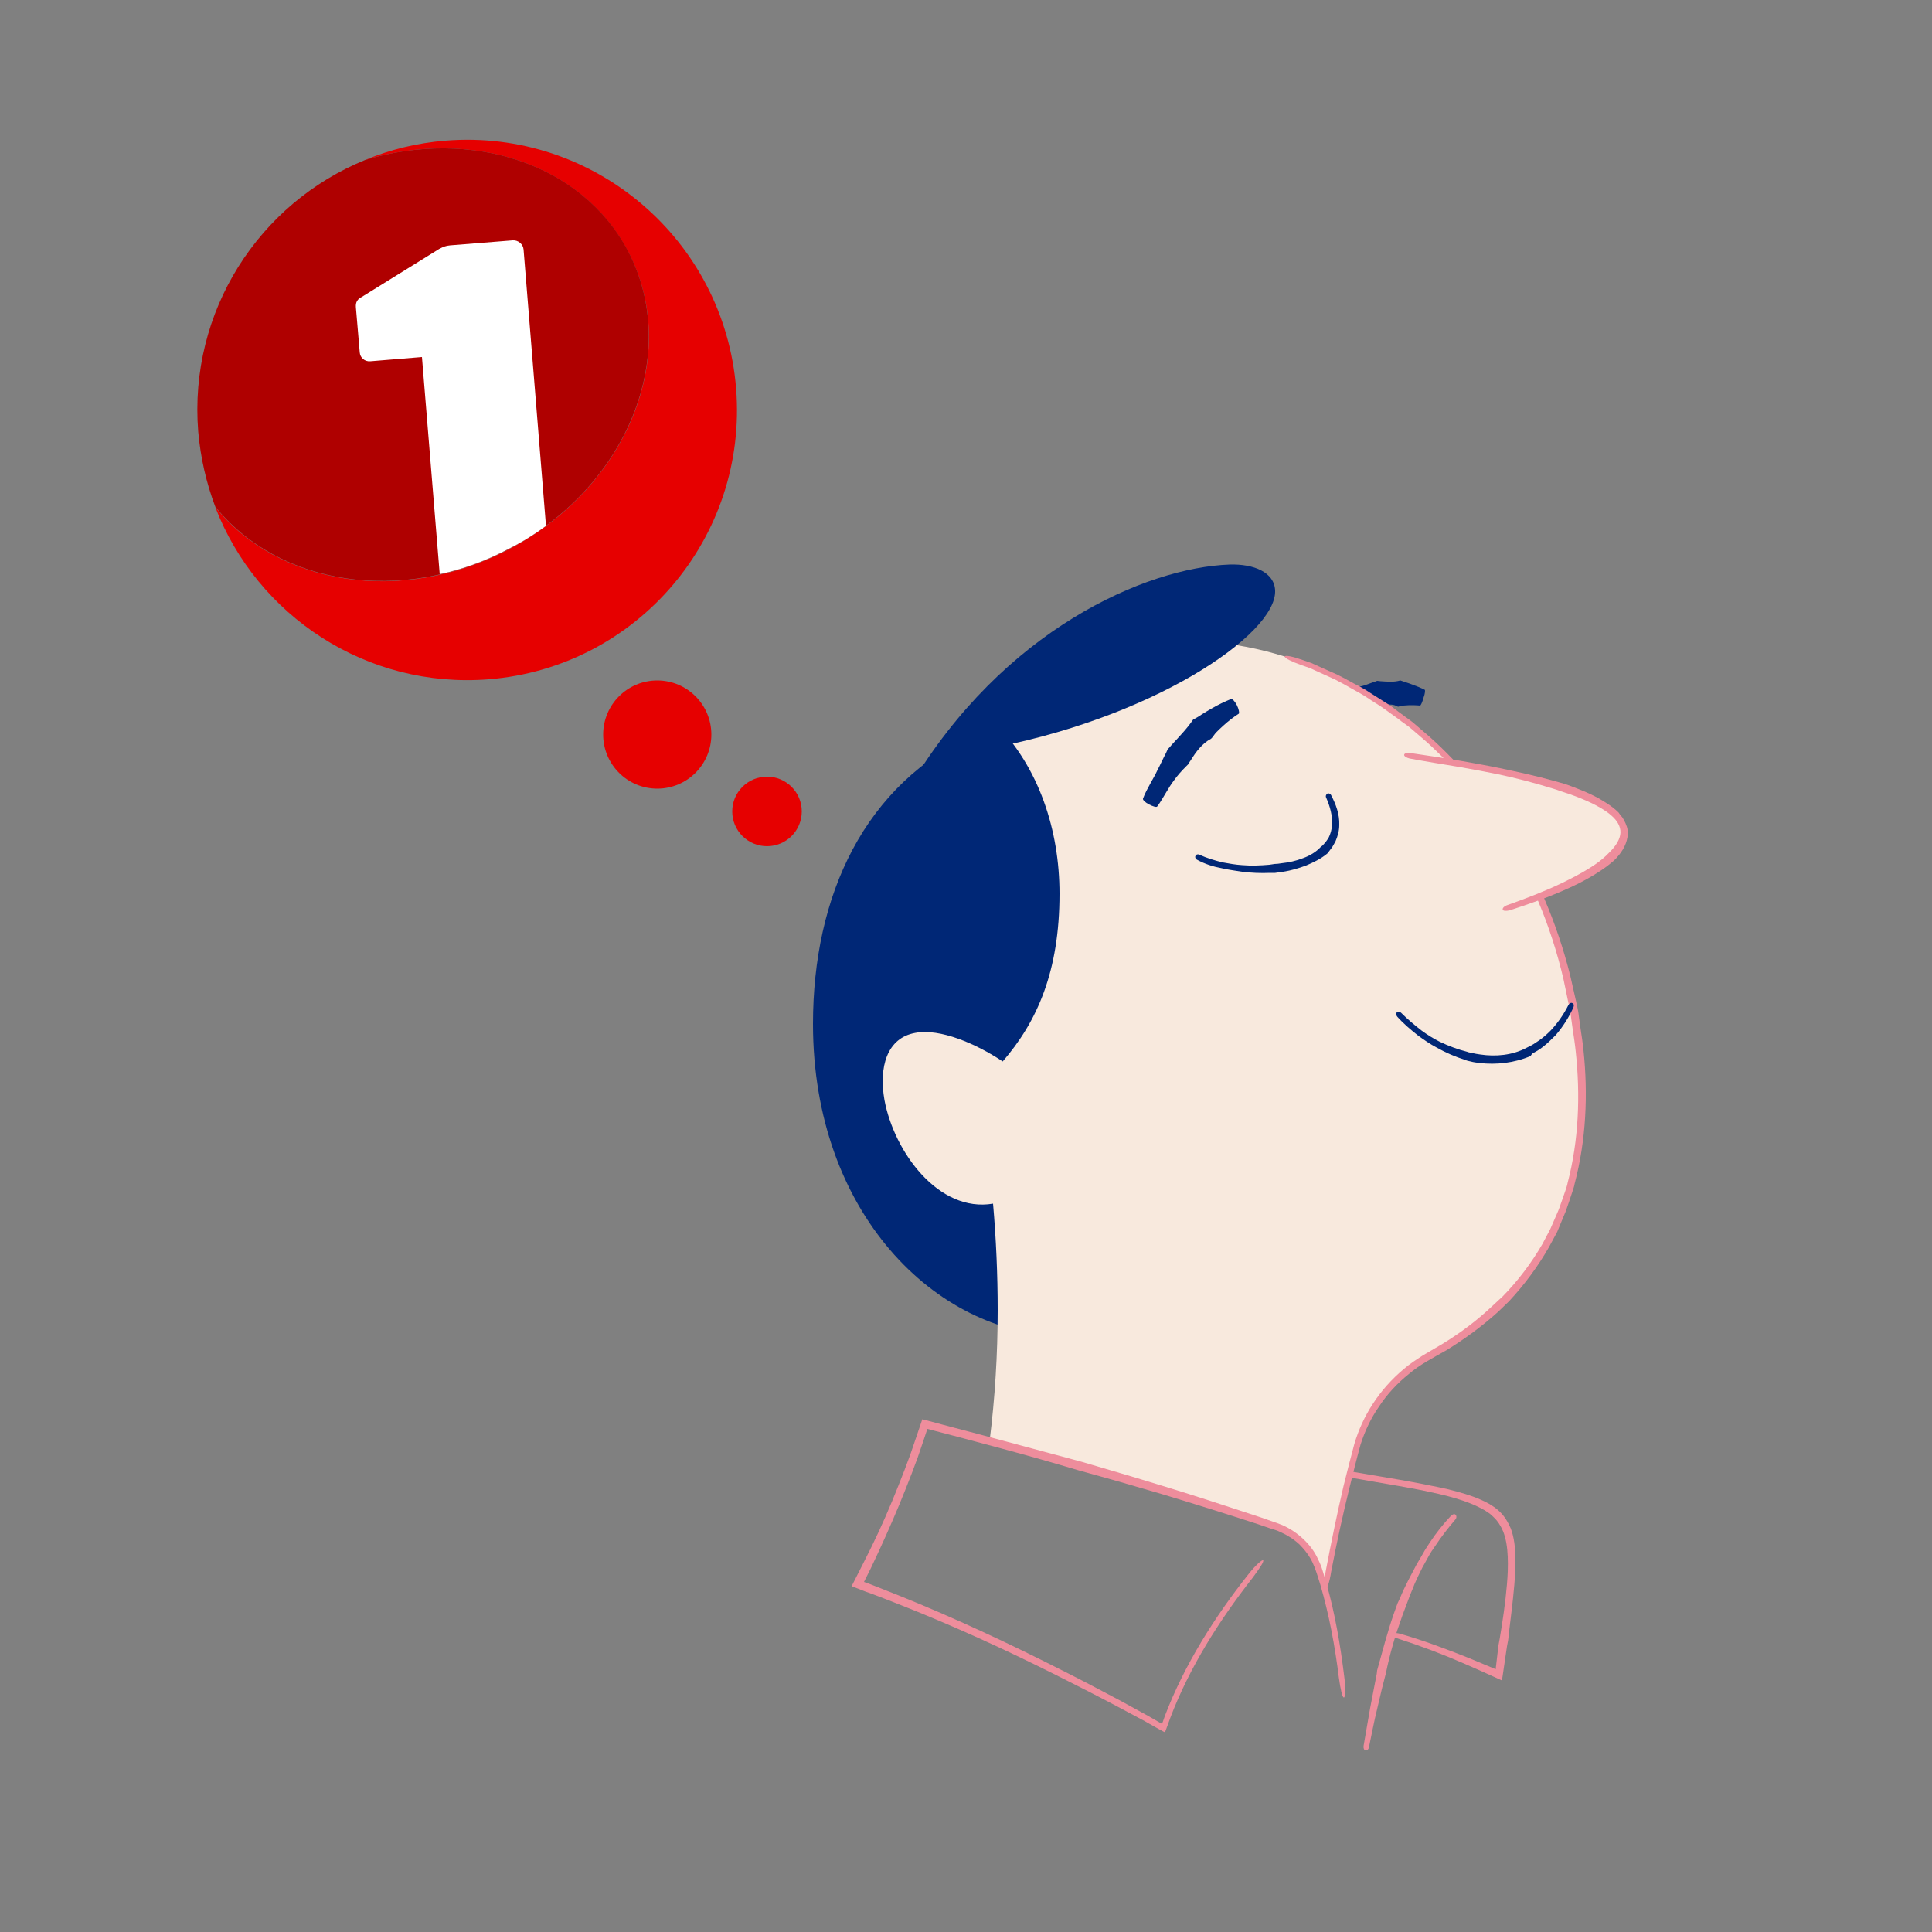 <?xml version="1.0" encoding="utf-8"?>
<!-- Generator: Adobe Illustrator 28.1.0, SVG Export Plug-In . SVG Version: 6.00 Build 0)  -->
<svg version="1.1" id="Layer_1" xmlns="http://www.w3.org/2000/svg" xmlns:xlink="http://www.w3.org/1999/xlink" x="0px" y="0px"
	 viewBox="0 0 500 500" style="enable-background:new 0 0 500 500;" xml:space="preserve">
<rect x="0" y="0" width="500" height="500" fill="#808080" stroke="none"/>
<style type="text/css">
	.st0{fill:none;}
	.st1{fill:#EE8D9C;}
	.st2{fill:#002776;}
	.st3{fill:#F8E9DD;}
	.st4{fill:none;stroke:#C7DF00;stroke-miterlimit:10;}
	.st5{fill:#E60000;}
	.st6{fill:#AF0000;}
	.st7{fill:#FFFFFF;}
</style>
<g>
	<g>
		<g>
			<g>
				<line class="st0" x1="338.5" y1="378.2" x2="338" y2="380.9"/>
			</g>
			<g>
				<line class="st0" x1="360.6" y1="421.6" x2="359.8" y2="424.2"/>
			</g>
			<g>
				<path class="st1" d="M387.8,425.8c-0.2,2-0.5,4-0.7,6l0,0.2l-7.2-3c-5.8-2.3-11.6-4.5-17.6-6.2c-1.1-0.3-2-0.2-2.1,0.1
					c-0.1,0.4,0.6,0.9,1.7,1.2c5.9,1.9,11.7,4.1,17.4,6.6l4.1,1.8l5.3,2.4l0.2-1.3l1.1-7.5l0.3-1.6c0.5-4.7,1.2-9.5,1.6-14.3
					c0.2-2.4,0.3-4.8,0.3-7.3c-0.1-2.4-0.3-4.9-1.2-7.3c-0.7-1.6-1.6-3.2-2.9-4.4c-0.4-0.4-0.9-0.8-1.3-1.1l-1.4-0.9
					c-2.7-1.5-5.5-2.4-8.4-3.2c-2.8-0.8-5.7-1.3-8.6-1.9c-4.1-0.8-8.2-1.5-12.4-2.2c-5.1-0.9-10.5-1.7-15.7-2.6c-1.1-0.2-2,0-2,0.4
					c-0.1,0.4,0.7,0.8,1.8,1c5.2,1,10.6,1.9,15.7,2.8c4.1,0.7,8.2,1.4,12.3,2.2c2.8,0.6,5.7,1.2,8.4,2c2.7,0.8,5.4,1.8,7.8,3.2
					l1.2,0.8c0.4,0.3,0.7,0.6,1,0.9c1.1,1,1.9,2.3,2.5,3.7c0.8,2,1.1,4.3,1.2,6.6c0.1,2.3,0,4.7-0.2,7.1c-0.4,4.7-1.1,9.5-1.9,14.2
					L387.8,425.8z"/>
			</g>
		</g>
		<g>
			<g>
				<line class="st0" x1="377.8" y1="393" x2="375.8" y2="391.2"/>
			</g>
			<g>
				<line class="st0" x1="352.1" y1="452.8" x2="354.7" y2="453.3"/>
			</g>
			<g>
				<path class="st1" d="M356.3,433.2l-0.7,3.6c-0.3,1.7-0.7,3.5-1,5.2l-1.7,9.8c-0.1,0.6,0.1,1.1,0.5,1.2c0.4,0.1,0.8-0.3,0.9-0.9
					c0.7-3.3,1.3-6.6,2.1-9.8l1.2-5.1l0.9-3.5l0.2-0.8c1-5,2.5-10,4.2-14.7c0.3-0.8,0.6-1.6,0.9-2.4l0.6-1.6
					c0.5-1.5,1.2-2.9,1.7-4.3c0.6-1.4,1.3-2.8,2-4.2l1.6-2.9c0.5-1,1.2-1.9,1.8-2.8c1.5-2.3,3.3-4.6,5.1-6.7c0.4-0.4,0.4-1,0.1-1.3
					c-0.3-0.3-0.8-0.1-1.2,0.3c-2,2.1-3.8,4.4-5.4,6.8c-0.6,1-1.3,1.9-1.8,2.9l-1.7,2.9c-0.7,1.4-1.5,2.8-2.2,4.2
					c-0.7,1.4-1.4,2.8-2,4.3l-0.7,1.5c-0.3,0.8-0.6,1.7-0.9,2.5c-1.7,4.8-3,9.9-4.4,14.9L356.3,433.2z"/>
			</g>
		</g>
	</g>
	<g>
		<g>
			<line class="st0" x1="347.7" y1="177" x2="349.7" y2="184.7"/>
		</g>
		<g>
			<line class="st0" x1="367.2" y1="184.4" x2="369.6" y2="176.8"/>
		</g>
		<g>
			<path class="st2" d="M362.2,182.8c0.3-0.1,0.7-0.2,1-0.2c0.5,0,1-0.1,1.5-0.1c0.9,0,1.9,0,2.8,0.1c0.2,0,0.6-0.9,0.9-2
				c0.4-1.1,0.5-2,0.3-2.1c-1-0.5-2-0.9-3.1-1.3c-0.5-0.2-1.1-0.4-1.7-0.6c-0.4-0.1-0.8-0.3-1.2-0.4l-0.3-0.1
				c-1.7,0.5-3.4,0.3-5.1,0.2l-0.9-0.1l-0.5,0.2c-1,0.3-1.9,0.7-2.9,1c-0.7,0.2-1.4,0.4-2.1,0.5c-0.9,0.2-1.8,0.4-2.6,0.8
				c-0.2,0.1-0.1,1.1,0.2,2.1c0.3,1.1,0.7,2,0.8,2c0.9,0,1.7-0.1,2.5-0.3c0.6-0.1,1.3-0.2,1.9-0.2c0.9,0,1.8,0.1,2.7,0.3l0.5,0.2
				l0.7-0.2c1.4-0.3,2.9-0.5,4.2,0.3L362.2,182.8z"/>
		</g>
	</g>
	<g>
		<path class="st2" d="M274.4,345.7c-32.1-0.6-64-31.7-64-80.7c0-33.1,13.2-62.2,42.5-75.4l9.9-11.1
			C262.9,178.5,330.8,280.5,274.4,345.7z"/>
	</g>
	<g>
		<path class="st3" d="M256.1,373c1.4-11.2,2.1-22.5,2.1-33.9c0-9.2-0.4-18.4-1.2-27.6c-14.1,2.4-25.6-13.4-28.1-26.8
			c-1.5-8.5,0.6-16.1,8-17.4c6.4-1.2,15.7,2.8,22.6,7.4c8.9-10.3,14.7-23.3,14.7-43.4c0-16.4-5.3-32.8-16.8-44.3l31.8-19.1
			c49.2-11.6,111.2,27.5,119.6,103.9c4.9,44.1-16.7,67.2-38.6,79.1c-9.5,5.2-16.5,14.1-19.2,24.6c-3.2,11.9-5.8,24.2-7.9,36.1
			c-0.5-1.9-1.1-3.8-1.7-5.6c-1.7-5.1-5.7-9-10.8-10.8C305.9,386.8,281.1,379.7,256.1,373z"/>
	</g>
	<g>
		<g>
			<line class="st0" x1="332.9" y1="168.6" x2="332.1" y2="171.1"/>
		</g>
		<g>
			<line class="st0" x1="341.7" y1="411.3" x2="344.3" y2="411.7"/>
		</g>
		<g>
			<path class="st1" d="M386.2,338c-3.9,3.7-8.3,7-12.9,9.8l-5.1,3c-1.7,1.1-3.4,2.2-4.9,3.5c-3.1,2.6-5.8,5.6-8,9
				c-2.1,3.2-3.7,6.7-4.8,10.4c-1,3.7-1.9,7.3-2.8,10.9c-1.7,7.3-3.2,14.6-4.6,22c-0.5,2.6-0.5,4.8-0.1,4.8c0.4,0.1,1.1-2,1.5-4.6
				c1.4-7.4,3-14.7,4.8-22c0.9-3.6,1.8-7.3,2.8-10.9c1.1-3.5,2.7-6.9,4.8-9.9c2.1-3.2,4.7-6,7.7-8.4c2.9-2.5,6.3-4.2,9.8-6.2
				c4.7-2.9,9.2-6.2,13.3-9.9l2.8-2.7c4-4.3,7.5-9,10.4-14.1l2.1-3.9l1.7-4.1c0.6-1.3,1-2.7,1.5-4.1l0.7-2.1
				c0.2-0.7,0.5-1.4,0.6-2.1c3-11.4,3.5-23.2,2.3-34.6c-0.2-2-0.5-3.9-0.8-5.9l-0.4-2.9c-0.1-1-0.3-2-0.5-2.9l-1.7-7.5
				c-3.4-13.7-9-26.8-16.7-38.7c-5.5-8.5-12.1-16.4-19.7-23.2c-1.2-1-2.4-2.1-3.6-3.1c-1.2-1.1-2.5-1.9-3.8-2.9
				c-1.3-0.9-2.5-2-3.9-2.8c-1.4-0.9-2.7-1.7-4.1-2.6c-1.3-0.9-2.8-1.7-4.2-2.4c-1.4-0.8-2.9-1.6-4.3-2.3l-4.5-2
				c-0.7-0.3-1.5-0.7-2.2-1l-2.3-0.8c-2.5-0.9-4.5-1.3-4.6-0.9c-0.1,0.4,1.7,1.3,4.2,2.2l2.3,0.8c0.7,0.3,1.5,0.7,2.2,1l4.4,2
				c1.4,0.7,2.8,1.5,4.2,2.3c1.4,0.8,2.8,1.5,4.1,2.4c1.3,0.9,2.7,1.7,4,2.6c1.3,0.9,2.6,1.9,3.9,2.8c1.2,1,2.6,1.8,3.8,2.9
				c1.2,1,2.4,2.1,3.6,3.1c7.4,6.7,13.9,14.4,19.3,22.9c7.5,11.8,12.9,24.8,16.1,38.4l1.5,7.2l0.3,1.4l0.2,1.5l0.4,2.9
				c0.3,2,0.6,3.9,0.8,5.9c1.2,11.2,0.8,22.8-2.1,33.9c-0.1,0.7-0.4,1.4-0.6,2.1l-0.7,2c-0.5,1.4-0.9,2.7-1.5,4l-1.7,3.9l-2,3.8
				c-2.9,5-6.3,9.5-10.3,13.6L386.2,338z"/>
		</g>
	</g>
	<g>
		<g>
			<path class="st4" d="M259.5,192.7"/>
		</g>
	</g>
	<g>
		<path class="st2" d="M253.8,194.1c44-7.7,76.7-29.9,76.2-41.3c-0.2-4.7-5.5-6.9-11.8-6.7c-21.7,0.8-58.6,16.9-82.7,57.4
			L253.8,194.1z"/>
	</g>
	<g>
		<g>
			<path class="st3" d="M363.2,195.4c9.3,1.8,57,7.4,57,20.2c0,9.1-22.9,17-31.4,19.8"/>
		</g>
		<g>
			<g>
				<line class="st0" x1="363.5" y1="194" x2="363" y2="196.7"/>
			</g>
			<g>
				<line class="st0" x1="388.4" y1="234.1" x2="389.3" y2="236.6"/>
			</g>
			<g>
				<path class="st1" d="M415.6,221.5c-1.3,1.2-2.8,2.3-4.3,3.2c-2.2,1.4-4.6,2.6-7,3.8c-4.6,2.2-9.3,4-14.1,5.7
					c-0.9,0.3-1.4,0.8-1.3,1.2c0.1,0.4,0.9,0.4,1.8,0.2c4.9-1.6,9.8-3.3,14.5-5.4c2.5-1.1,4.9-2.3,7.2-3.7c1.6-1,3.2-2,4.7-3.3
					c0.4-0.3,0.7-0.6,1-0.9c1.4-1.5,2.7-3.3,3.1-5.7l0.1-0.9c0-0.3-0.1-0.6-0.1-0.9c0-0.6-0.3-1.1-0.5-1.7c-0.2-0.5-0.5-1-0.8-1.5
					c-0.3-0.4-0.7-0.8-1-1.3c-1.5-1.5-3.3-2.6-5-3.6c-1.8-1-3.6-1.8-5.4-2.5c-1.3-0.5-2.5-1-3.8-1.4c-0.8-0.2-1.7-0.5-2.5-0.7
					c-4.6-1.3-9.3-2.3-14-3.3c-3.4-0.7-6.8-1.3-10.2-1.9c-4.2-0.7-8.6-1.4-12.9-2c-0.9-0.1-1.6,0-1.7,0.4c-0.1,0.4,0.6,0.8,1.4,1
					c4.3,0.8,8.7,1.5,12.9,2.2c3.4,0.6,6.7,1.2,10.1,1.9c4.7,1,9.3,2.2,13.8,3.6c0.8,0.2,1.6,0.5,2.4,0.8c1.3,0.4,2.5,0.8,3.8,1.3
					c1.8,0.7,3.5,1.4,5.2,2.3c1.7,0.9,3.3,1.9,4.6,3.2c1.3,1.3,2,2.9,1.7,4.5c-0.3,1.6-1.4,3.1-2.7,4.4
					C416.2,220.9,415.9,221.2,415.6,221.5z"/>
			</g>
		</g>
	</g>
	<g>
		<g>
			<line class="st0" x1="310" y1="220.4" x2="308.7" y2="222.8"/>
		</g>
		<g>
			<line class="st0" x1="344.7" y1="204.7" x2="342.3" y2="205.9"/>
		</g>
		<g>
			<path class="st2" d="M343.9,220.4l0.9-1.2l0.8-1.4c0.6-1.4,1-2.8,1-4.3c0.1-2.8-0.9-5.4-2.1-7.7c-0.2-0.4-0.7-0.6-1-0.4
				c-0.3,0.2-0.5,0.6-0.3,1c1,2.3,1.7,4.7,1.5,7.1c0,1.2-0.4,2.4-0.9,3.4l-0.7,1l-0.8,0.9l-0.5,0.4c-1.2,1.3-2.9,2.3-4.6,2.9
				c-1.8,0.7-3.6,1.1-5.5,1.3c-0.6,0.1-1.3,0.2-1.9,0.2c-0.4,0.1-0.8,0.1-1.3,0.2c-2.3,0.2-4.7,0.3-7,0.1c-1.7-0.1-3.4-0.4-5-0.7
				c-2.1-0.5-4.1-1.1-6.1-2c-0.4-0.2-0.8-0.1-1,0.3c-0.2,0.3,0,0.8,0.4,1c2,1.1,4.2,1.8,6.4,2.2c1.7,0.4,3.4,0.6,5.2,0.9
				c2.4,0.3,4.9,0.4,7.3,0.3c0.4,0,0.9,0,1.3,0c0.7-0.1,1.4-0.2,2.1-0.3c2-0.3,4-0.9,5.9-1.6c1.9-0.8,3.8-1.7,5.5-3.1L343.9,220.4z"
				/>
		</g>
	</g>
	<g>
		<g>
			<line class="st0" x1="362.4" y1="261" x2="360.4" y2="262.8"/>
		</g>
		<g>
			<line class="st0" x1="408.1" y1="260.1" x2="405.7" y2="259.1"/>
		</g>
		<g>
			<path class="st2" d="M396.5,272.7c0.5-0.3,0.9-0.5,1.4-0.8c0.5-0.3,0.9-0.6,1.3-0.9c1.2-0.9,2.3-2,3.4-3.1
				c1.9-2.2,3.4-4.6,4.6-7.2c0.2-0.5,0.1-1-0.3-1.1c-0.3-0.2-0.8,0.1-1,0.5c-1.2,2.4-2.8,4.7-4.6,6.6c-1,1-2,1.9-3.2,2.7
				c-0.4,0.3-0.8,0.5-1.2,0.8c-0.4,0.2-0.8,0.5-1.3,0.7l-0.6,0.3c-3.6,1.9-7.9,2.3-11.9,1.7c-0.7-0.1-1.4-0.2-2.1-0.4
				c-0.4-0.1-0.9-0.1-1.3-0.3c-2.4-0.6-4.8-1.5-7.1-2.6c-1.6-0.8-3.2-1.8-4.7-2.9c-1.8-1.4-3.6-2.9-5.3-4.6
				c-0.3-0.3-0.8-0.4-1.1-0.1c-0.3,0.3-0.2,0.7,0.1,1.1c1.6,1.8,3.5,3.4,5.4,4.9c1.5,1.1,3.1,2.2,4.8,3.1c2.3,1.3,4.8,2.4,7.4,3.2
				c0.4,0.2,0.9,0.3,1.4,0.4c0.7,0.2,1.5,0.3,2.3,0.4c4.3,0.5,9,0,13.2-1.8L396.5,272.7z"/>
		</g>
	</g>
	<g>
		<g>
			<line class="st0" x1="293.9" y1="206.4" x2="301" y2="210.1"/>
		</g>
		<g>
			<line class="st0" x1="321.9" y1="186.1" x2="318.3" y2="179"/>
		</g>
		<g>
			<path class="st2" d="M313.7,190.9c0.4-0.5,0.7-1,1.1-1.4c0.6-0.6,1.2-1.2,1.9-1.8c1.2-1.1,2.5-2.1,3.9-3c0.2-0.2,0-1.2-0.5-2.2
				c-0.5-1-1.2-1.7-1.5-1.6c-1.7,0.7-3.4,1.5-5.1,2.5c-0.9,0.5-1.7,1-2.5,1.5c-0.6,0.4-1.2,0.8-1.8,1.1l-0.4,0.2
				c-1.7,2.5-3.7,4.5-5.6,6.6c-0.3,0.4-0.6,0.7-1,1.1l-0.4,0.9c-0.8,1.5-1.5,3.1-2.3,4.6c-0.5,1.1-1.1,2.1-1.7,3.2
				c-0.7,1.3-1.5,2.7-2,4.1c-0.1,0.3,0.6,1,1.6,1.5s1.9,0.8,2.1,0.5c0.9-1.2,1.6-2.5,2.4-3.8c0.6-1,1.2-2,1.9-2.9
				c0.9-1.3,2-2.5,3.1-3.6l0.6-0.6c0.2-0.4,0.5-0.8,0.7-1.1c1.3-2.1,2.9-4.3,5.2-5.5L313.7,190.9z"/>
		</g>
	</g>
	<g>
		<g>
			<line class="st0" x1="328" y1="404.8" x2="326" y2="403.1"/>
		</g>
		<g>
			<line class="st0" x1="346.6" y1="439.5" x2="349.2" y2="439.3"/>
		</g>
		<g>
			<path class="st1" d="M283.4,381.7c5.8,1.6,11.6,3.3,17.4,5c8.3,2.5,16.6,5.1,24.9,7.8l2.9,1c1,0.3,2,0.6,2.8,1
				c1.8,0.8,3.5,1.9,4.9,3.2c1.4,1.4,2.6,3,3.4,4.7c0.8,1.7,1.4,3.8,2,5.7c2.3,7.9,3.8,16,4.8,24.1c0.4,2.9,0.9,5.2,1.3,5.1
				c0.4,0,0.5-2.4,0.1-5.3c-1-8.2-2.4-16.5-4.7-24.5c-0.3-1-0.6-2-0.9-3c-0.3-1-0.7-2-1.2-3c-0.9-2-2.2-3.7-3.8-5.2
				c-1.6-1.5-3.4-2.7-5.4-3.6c-2-0.8-4-1.4-5.9-2.1c-8.2-2.7-16.4-5.4-24.6-7.9c-5.8-1.8-11.6-3.5-17.4-5.2l-4.1-1.2
				c-6.7-1.8-13.4-3.6-20.1-5.4c-7-1.9-14.1-3.7-21.1-5.6l-1.7,5l-1.4,4.1c-1,2.7-2,5.4-3.1,8.1c-2.1,5.3-4.4,10.6-6.9,15.7
				l-2.3,4.6l-2.9,5.7l3.6,1.4c2.6,0.9,5.3,2,7.9,3c14.3,5.6,28.3,12,42.2,19c5,2.5,9.9,5,14.8,7.6l7.3,3.9l3.9,2.2
				c0.5,0.2,1,0.6,1.4,0.7l0.6-1.6l0.8-2.2c4.9-12.9,12.6-25.1,21.3-36.2c1.7-2.3,3-4.2,2.7-4.5c-0.3-0.2-2,1.3-3.8,3.6
				c-8.8,11.1-16.6,23.5-21.6,36.6l-0.6,1.7c-0.1,0.1-0.1,0.3-0.2,0.4l-0.4-0.2L297,444l-7.3-4c-4.9-2.6-9.8-5.2-14.8-7.7
				c-13.8-7-27.9-13.6-42.3-19.4c-2.5-1-5.1-2-7.6-3l-1.4-0.5l1.8-3.6l2.2-4.7c2.4-5.2,4.7-10.5,6.8-15.8c1.1-2.7,2.1-5.4,3.1-8.1
				l1.4-4.1l1.1-3.3c3.1,0.8,6.1,1.6,9.2,2.4l10.1,2.7c6.7,1.8,13.4,3.7,20.1,5.7L283.4,381.7z"/>
		</g>
	</g>
</g>
<g>
	<g>
		<g>
			<g>
				<path class="st5" d="M115.3,36.4c-7.4,0.6-14.3,2.3-20.8,5c27.5-8.3,56.2,0.9,68.1,23.8c13.8,26.4-0.1,60.8-31,77
					c-27.7,14.5-59.7,9.2-75.9-11c10.8,28.2,39.2,47.1,70.8,44.6c38.5-3.1,67.1-36.8,64-75.3S153.7,33.3,115.3,36.4z"/>
			</g>
			<g>
				<path class="st6" d="M131.6,142.1c30.9-16.1,44.7-50.6,31-77C150.7,42.3,122,33.1,94.5,41.4C67,52.6,48.8,80.6,51.3,111.7
					c0.6,6.8,2.1,13.3,4.4,19.4C72,151.4,103.9,156.6,131.6,142.1z"/>
			</g>
			<g>
				<g>
					<path class="st7" d="M141.3,136.1l-5.8-71.5c-0.1-1.4-1.4-2.5-2.8-2.4l-16.2,1.3c-1.2,0.1-1.8,0.4-2.8,0.9l-20,12.4
						c-1.2,0.6-1.7,1.4-1.6,2.7l1,11.7c0.1,1.4,1.3,2.4,2.7,2.3l13.4-1.1l4.6,56.2c6-1.3,12.1-3.5,17.9-6.6
						C135.1,140.3,138.3,138.3,141.3,136.1z"/>
				</g>
				<g>
					<path class="st0" d="M117.2,159.9l23.3-1.9c1.4-0.1,2.5-1.4,2.4-2.8l-1.6-19.1c-3,2.2-6.2,4.3-9.7,6.1
						c-5.8,3-11.9,5.2-17.9,6.6l0.7,8.8C114.6,158.9,115.8,160,117.2,159.9z"/>
				</g>
			</g>
		</g>
	</g>
	<g>
		<circle class="st5" cx="170.1" cy="190.1" r="14"/>
	</g>
	<g>
		<circle class="st5" cx="198.5" cy="210" r="9"/>
	</g>
</g>
</svg>
